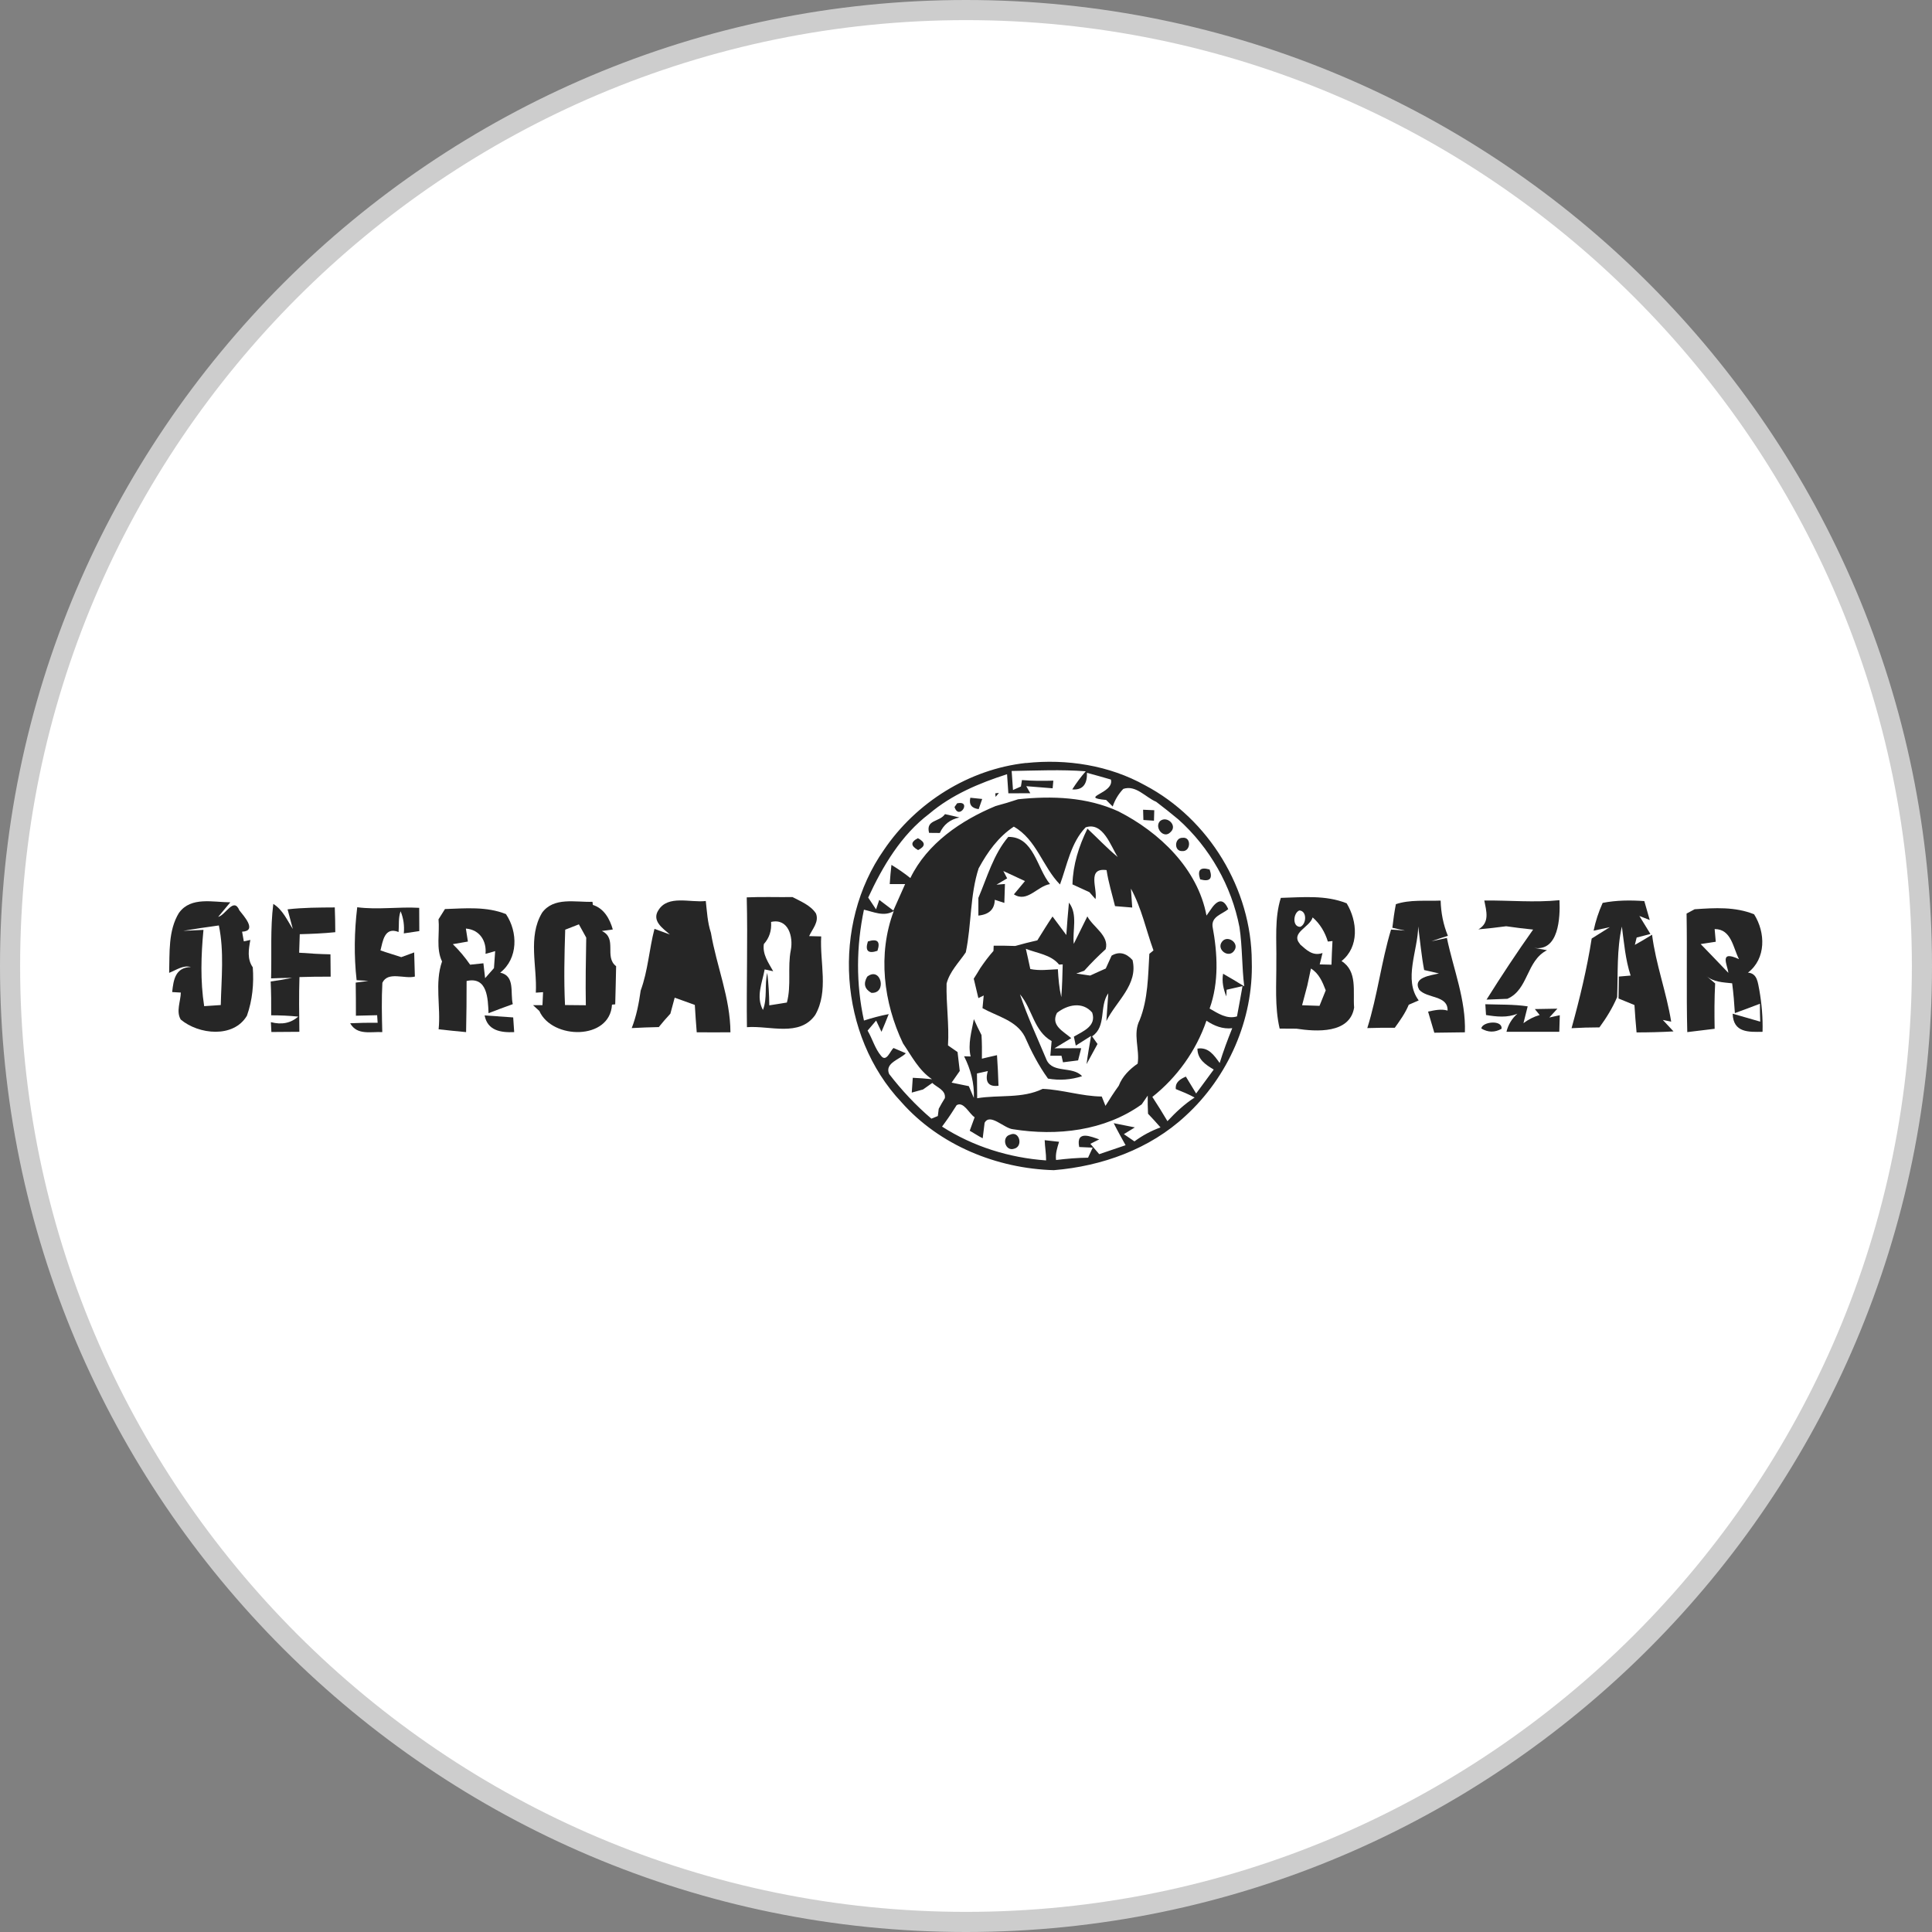 <?xml version="1.0" encoding="UTF-8"?>
<svg id="Layer_1" data-name="Layer 1" xmlns="http://www.w3.org/2000/svg" viewBox="0 0 192 192">
  <rect x="0" y="0" width="192" height="192" fill="#808080" stroke="none"/>
  <defs>
    <style>
      .cls-1 {
        fill: #262626;
      }

      .cls-2 {
        fill: #fff;
      }

      .cls-3 {
        fill: #cdcdcd;
      }
    </style>
  </defs>
  <g>
    <circle class="cls-2" cx="96" cy="96" r="95"/>
    <path class="cls-3" d="M96,192C43.07,192,0,148.93,0,96S43.07,0,96,0s96,43.07,96,96-43.07,96-96,96Zm0-190C44.17,2,2,44.17,2,96s42.17,94,94,94,94-42.17,94-94S147.83,2,96,2Z"/>
  </g>
  <g>
    <path class="cls-1" d="M101.97,75.83c4.05-.43,8.25,.22,11.82,2.21,6.36,3.35,10.59,10.33,10.61,17.51,.17,5.76-2.35,11.48-6.59,15.35-3.55,3.3-8.31,5-13.08,5.39-5.66-.16-11.35-2.47-15.14-6.75-6.26-6.64-6.97-17.64-1.74-25.09,3.19-4.71,8.45-8.01,14.12-8.63Zm-1.43,.83c.04,.61,.08,1.24,.13,1.85,.2-.09,.6-.26,.79-.35l.1-.64c1.04,.09,2.08,.09,3.12,.06-.02,.19-.05,.57-.07,.76-.88-.07-1.75-.14-2.62-.21l.4,.7c-.73,0-1.46,0-2.18,.01-.05-.63-.09-1.26-.13-1.9-2.77,.89-5.49,2.03-7.73,3.93-2.8,2.12-4.62,5.2-6.07,8.33,.26,.39,.52,.78,.78,1.17l.32-.94c.35,.27,1.05,.8,1.4,1.06,.29-.65,.88-1.97,1.17-2.63-.38,0-1.14,0-1.53,0,.04-.64,.1-1.27,.17-1.91,.65,.4,1.29,.83,1.88,1.31,1.67-3.44,5.03-5.73,8.48-7.16,.75-.2,1.49-.42,2.23-.67,3.37-.35,6.83-.23,9.96,1.2,4.1,2.08,7.89,5.71,8.76,10.36,.14-.21,.44-.63,.59-.84,.64-.83,1.16-.76,1.57,.2-.59,.5-1.67,.72-1.56,1.72,.5,2.69,.65,5.54-.29,8.16,.84,.48,1.71,1.08,2.72,.78,.14-.75,.42-2.25,.55-3.01-.39,.09-1.18,.27-1.58,.36l-.03,.66c-.29-.72-.46-1.47-.32-2.25,.71,.4,1.41,.82,2.1,1.25-.24-1.95-.18-3.93-.47-5.87-.79-4.11-2.96-7.93-6.08-10.72-.72-.6-1.45-1.18-2.2-1.75-1.07-.45-2.02-1.7-3.27-1.28-.48,.51-.83,1.09-1.05,1.75l-.65-.65c-2.83-.27,.84-.62,.47-2.03-.8-.24-1.59-.45-2.38-.67,.03,.97-.3,1.75-1.46,1.65,.4-.63,.85-1.24,1.34-1.8-2.45-.19-4.91-.07-7.37-.03Zm-3.27,9.59c-.89,2.72-.71,5.61-1.29,8.39-.68,1.01-1.6,1.9-1.91,3.11-.05,2.05,.27,4.09,.14,6.14,.24,.17,.71,.5,.95,.66,.06,.47,.17,1.41,.22,1.88-.2,.29-.61,.87-.81,1.16,.57,.12,1.14,.24,1.71,.35,.13,.29,.38,.88,.5,1.17,.06-1.46-.32-2.85-.97-4.14l.65,.02c-.29-1.25,.1-2.48,.32-3.71,.24,.54,.49,1.06,.76,1.58,.05,.78,.05,1.56,.04,2.35,.38-.09,1.12-.27,1.5-.35,.07,1.01,.12,2.03,.15,3.04-1.02,.14-1.37-.42-1.06-1.46-.27,.06-.81,.18-1.08,.24,.01,.82,.02,1.64,.02,2.46,2.19-.36,4.46,.06,6.51-.93,1.97,.08,3.88,.74,5.87,.76,.09,.23,.28,.7,.37,.93,.42-.68,.85-1.35,1.32-2,.36-.94,1.08-1.64,1.88-2.2,.22-1.44-.51-2.95,.2-4.33,.83-2.08,.83-4.37,.96-6.58,.1-.09,.31-.25,.41-.34-.74-2.04-1.18-4.21-2.24-6.14,.03,.47,.1,1.41,.13,1.88-.43-.03-1.28-.11-1.71-.14-.29-1.19-.66-2.37-.84-3.58-1.99-.27-.89,1.85-1.1,2.88-.15-.18-.46-.52-.61-.69-.56-.26-1.12-.51-1.68-.77,.05-1.96,.63-3.79,1.49-5.54,1,.93,1.94,1.94,3.01,2.82-.69-1.06-1.45-3.53-3.19-2.95-1.47,1.52-1.84,3.75-2.55,5.68-1.73-1.76-2.32-4.46-4.59-5.75-1.54,1.02-2.61,2.52-3.48,4.12Zm-11.41,4.14c-.77,3.66-.8,7.38,0,11.03,.81-.26,1.62-.48,2.46-.64-.23,.59-.47,1.18-.72,1.76l-.53-1.12c-.28,.33-.56,.66-.85,1,.48,.81,.73,1.79,1.35,2.52,.53,.66,.91-.54,1.23-.79,.3,.13,.92,.39,1.22,.52-.55,.6-2.13,.95-1.66,2.06,1.24,1.61,2.64,3.11,4.2,4.44,.16-.06,.48-.19,.64-.26,.02-.18,.07-.54,.09-.72,.19-.36,.39-.71,.61-1.06,.11-.8-.79-1.06-1.25-1.51-.23,.17-.69,.49-.92,.65-.28,.08-.84,.23-1.12,.31,.02-.37,.07-1.1,.1-1.47,.64,.03,1.27,.07,1.91,.14-1.31-.88-2.02-2.3-2.88-3.56-1.94-4.06-2.53-8.87-.92-13.15-.98,.59-1.99,.08-2.97-.14Zm34.03,11.06c-1.02,2.97-2.91,5.61-5.37,7.56,.52,.79,1.02,1.6,1.5,2.41,.81-.87,1.69-1.7,2.7-2.35-.6-.33-1.24-.59-1.87-.84-.07-.69,.44-.99,1-1.24,.34,.56,.68,1.12,1.02,1.68,.44-.6,1.32-1.79,1.75-2.38-.81-.48-1.62-1.02-1.62-2.08,1.1-.18,1.66,.67,2.21,1.43,.36-1.17,.79-2.32,1.25-3.46-.95,.11-1.8-.23-2.57-.75Zm-5.83,7.43l-.6,.87c-3.68,2.64-8.42,3.17-12.8,2.47-.89-.09-2.27-1.64-2.81-.64-.05,.39-.15,1.16-.19,1.54-.45-.22-.86-.51-1.29-.75,.12-.34,.36-1,.49-1.34-.54-.33-1.09-1.61-1.79-1.2-.38,.6-.76,1.19-1.18,1.76l-.27,.37c3.1,1.99,6.68,3.1,10.34,3.36,.01-.67-.12-1.34-.14-2.01,.35,.04,1.07,.12,1.43,.16-.18,.59-.38,1.18-.3,1.81,1.06-.13,2.12-.22,3.18-.23,.11-.25,.34-.75,.46-1l-1.34-.06c-.35-1.74,1.23-1.01,1.99-.76l-.88,.44c.29,.35,.58,.69,.88,1.03,.65-.22,1.96-.67,2.62-.89-.4-.72-.81-1.45-1.18-2.19,.52,.1,1.57,.31,2.1,.42l-1.09,.67c.35,.24,.7,.48,1.05,.72,.8-.59,1.66-1.05,2.59-1.39-.41-.46-.81-.92-1.24-1.36-.03-.6-.04-1.2-.03-1.8Z"/>
    <path class="cls-1" d="M98.91,78.84l.36-.04c-.09,.1-.24,.3-.33,.39l-.03-.35Z"/>
    <path class="cls-1" d="M96.44,79.28c.3,.03,.88,.09,1.17,.12-.09,.25-.26,.75-.35,1.01-.71-.09-.98-.46-.83-1.13Z"/>
    <path class="cls-1" d="M95.12,79.83c1.51-.31,.18,1.75-.26,.37l.26-.37Z"/>
    <path class="cls-1" d="M113.6,80.47c.28,.01,.83,.04,1.11,.05,0,.26-.02,.79-.03,1.04-.26-.02-.79-.06-1.05-.07,0-.26-.02-.76-.03-1.02Z"/>
    <path class="cls-1" d="M93.92,80.91c.36,.08,1.08,.24,1.43,.33-.93,.19-1.58,.71-1.95,1.54-.27,0-.8,0-1.07-.01-.34-1.34,1.02-1.05,1.58-1.86Z"/>
    <path class="cls-1" d="M115.27,81.61c.69-.61,1.81,.44,1.04,1.1-.67,.69-1.61-.47-1.04-1.1Z"/>
    <path class="cls-1" d="M91.22,83.3c.77,.41,.77,.8,.02,1.18-.75-.42-.76-.8-.02-1.18Z"/>
    <path class="cls-1" d="M100.21,83.17c2.53-.03,2.84,3.14,4.14,4.69-1.27,.2-2.26,1.88-3.59,1.02,.27-.33,.83-.98,1.1-1.32-.72-.34-1.43-.67-2.15-1l.38,.73c-.27,.16-.8,.47-1.06,.63l.84-.07c-.01,.47-.04,1.41-.06,1.88-.23-.07-.71-.23-.95-.31-.02,.94-.56,1.46-1.63,1.57,0-.44,0-1.32,0-1.76,.88-2.07,1.5-4.33,2.98-6.07Z"/>
    <path class="cls-1" d="M117.52,83.26c.9-.12,.83,1.38-.02,1.32-.86,.05-.8-1.34,.02-1.32Z"/>
    <path class="cls-1" d="M119.27,87.39c-.3-.93,.01-1.25,.94-.98,.33,.92,.02,1.24-.94,.98Z"/>
    <path class="cls-1" d="M74.19,89.18c1.52-.07,3.05-.01,4.57-.03,.83,.44,1.79,.81,2.33,1.63,.33,.84-.36,1.54-.68,2.25,.3,0,.9,.02,1.2,.03-.15,2.58,.76,5.43-.59,7.8-1.56,2.23-4.54,1.04-6.79,1.22-.06-4.3,.09-8.6-.02-12.9Zm2.44,2.45c.06,.86-.18,1.59-.72,2.19-.15,1.02,.46,1.86,.93,2.7l-.85-.18c-.24,1.34-.89,2.7-.17,4.03,.46-1.18,.14-2.47,.43-3.69,.13,1.08,.19,2.15,.2,3.23,.43-.07,1.31-.2,1.75-.28,.46-1.7,.05-3.49,.39-5.21,.26-1.33-.25-3.19-1.96-2.8Z"/>
    <path class="cls-1" d="M127.29,89.23c2.19-.06,4.45-.3,6.54,.54,1.08,1.79,1.26,4.33-.51,5.74,1.61,1.01,1.12,3.02,1.25,4.63-.43,2.61-3.76,2.39-5.73,2.09-.42,0-1.26-.01-1.67-.01-.51-2.19-.31-4.43-.33-6.66,.04-2.12-.2-4.28,.45-6.34Zm1.92,2.88c.63-.24,.71-1.58-.08-1.63-.61,.23-.73,1.63,.08,1.63Zm-.02,1.73c.64,.56,1.26,1.21,2.24,.87-.07,.28-.2,.85-.28,1.13,.29,.01,.88,.02,1.17,.03,.02-.79,.06-1.57,.1-2.35l-.46,.05c-.28-.92-.77-1.76-1.51-2.4-.3,1.01-2.24,1.51-1.25,2.66Zm.73,4.1c-.13,.5-.39,1.47-.52,1.96,.58,.02,1.16,.04,1.73,.06,.15-.39,.47-1.16,.62-1.54-.32-.83-.67-1.68-1.47-2.17-.09,.42-.27,1.27-.36,1.69Z"/>
    <path class="cls-1" d="M53.86,90.72c1.17-1.61,3.32-1.04,5.02-1.1l.04,.31c1.11,.35,1.68,1.39,1.98,2.44l-1.09,.15c1.58,.74,.2,2.57,1.42,3.5-.03,1.26-.05,2.52-.09,3.79l-.32,.03c-.2,3.57-5.96,3.48-7.22,.63-.15-.14-.47-.43-.63-.58h.94s.06-1.29,.06-1.29l-.72,.05c.14-2.61-.81-5.53,.61-7.92Zm2.31,1.67c-.08,2.49-.14,4.99-.02,7.49,.52,0,1.55,.02,2.07,.02-.04-2.24,0-4.48,.04-6.72-.18-.33-.55-.99-.73-1.32-.34,.13-1.02,.4-1.36,.53Z"/>
    <path class="cls-1" d="M65.43,90.46c.95-1.56,3.18-.73,4.71-.92,.12,1.06,.17,2.13,.51,3.16,.56,3.31,1.93,6.49,1.94,9.89-1.12,0-2.23,.01-3.35,0-.07-.91-.14-1.81-.19-2.72-.67-.25-1.33-.48-2-.72-.11,.4-.32,1.2-.43,1.59-.4,.43-.79,.88-1.15,1.33-.9,.02-1.79,.05-2.69,.1,.47-1.2,.71-2.46,.89-3.73,.73-1.98,.84-4.1,1.37-6.13,.38,.14,1.15,.42,1.53,.56-.68-.6-1.84-1.35-1.13-2.43Z"/>
    <path class="cls-1" d="M17.81,90.69c1.18-1.61,3.39-1.02,5.08-1.02-.3,.36-.91,1.09-1.21,1.45,.75-.18,1.54-2.01,2.11-.65,.41,.53,1.82,2.05,.27,2.12l.17,.96,.65-.14c-.17,.92-.34,1.89,.24,2.72,.12,1.62-.03,3.26-.58,4.81-1.33,2.25-4.8,1.88-6.58,.38-.48-.81-.01-1.8,.01-2.68-.22-.01-.64-.03-.86-.05,.13-1.21,.31-2.45,1.86-2.49-.79-.21-1.46,.31-2.16,.58,.06-2-.11-4.2,.98-5.97Zm.31,1.82c.53-.03,1.58-.08,2.1-.1-.24,2.52-.32,5.07,.07,7.58,.41-.03,1.24-.09,1.65-.11,.06-2.64,.35-5.31-.19-7.91-1.21,.16-2.42,.35-3.63,.55Z"/>
    <path class="cls-1" d="M33.27,90.17c.03,.83,.05,1.65,.05,2.47-1.17,.12-2.35,.17-3.53,.2-.01,.46-.05,1.38-.06,1.84,1.04,.08,2.07,.14,3.11,.16,0,.74,.01,1.48,.02,2.22-1.04-.01-2.07,.01-3.1,.04-.06,1.82-.03,3.63-.01,5.44-.93,0-1.85,.01-2.78,.02l-.05-.98c1.07,.28,1.98,.1,2.72-.55-.89-.09-1.79-.13-2.69-.13,.01-1.12,0-2.25-.05-3.36,.72-.1,1.43-.22,2.14-.36-.7,0-1.4,.02-2.1,.05,.07-2.47-.09-4.94,.22-7.4,.94,.58,1.37,1.61,1.94,2.49-.13-.49-.39-1.46-.52-1.95,1.55-.18,3.11-.18,4.67-.19Z"/>
    <path class="cls-1" d="M35.49,90.16c2.05,.27,4.12-.06,6.17,.06,0,.58,.01,1.74,.01,2.31l-1.54,.23c.07-.77-.03-1.5-.32-2.2-.24,.67-.14,1.37-.2,2.06-1.42-.56-1.57,.96-1.8,1.83,.68,.24,1.38,.44,2.07,.67,.32-.11,.96-.35,1.28-.47,.02,.6,.05,1.8,.07,2.4-1.01,.27-2.68-.56-3.23,.62-.09,1.63-.05,3.27-.01,4.9-1.13-.06-2.51,.34-3.19-.88,.91-.04,1.82-.06,2.73-.05-.01-.19-.03-.56-.05-.75-.7,.01-1.41,.03-2.11,.05,0-1.1,0-2.19-.02-3.29,.31-.04,.95-.13,1.26-.17-.29-.02-.88-.05-1.17-.07-.27-2.41-.23-4.83,.06-7.24Z"/>
    <path class="cls-1" d="M44.23,90.34c2.03-.07,4.12-.27,6.05,.5,1.2,1.78,1.22,4.42-.57,5.82,1.51,.32,.98,2.02,1.25,3.13-.81,.29-1.61,.59-2.41,.9-.06-1.43-.1-3.67-2.18-3.2,0,1.7-.01,3.39-.05,5.08-.91-.09-1.82-.17-2.73-.28,.23-2.23-.41-4.61,.34-6.74-.62-1.3-.22-2.8-.35-4.19,.16-.26,.48-.76,.64-1.02Zm2.07,1.95c.05,.32,.15,.96,.2,1.28-.38,.07-1.13,.2-1.5,.26,.64,.62,1.21,1.3,1.72,2.04,.33-.03,.99-.1,1.32-.14,.05,.37,.13,1.11,.17,1.48,.22-.25,.65-.75,.88-1,.03-.42,.09-1.26,.12-1.69-.32,.1-.64,.19-.96,.27,.12-1.26-.56-2.39-1.94-2.51Z"/>
    <path class="cls-1" d="M106.25,89.73c.88,1.17,.31,2.76,.46,4.07,.34-.68,1.01-2.04,1.35-2.73,.56,1.06,2.2,1.92,1.82,3.26-.75,.68-1.46,1.39-2.13,2.14-.2,.07-.59,.21-.79,.28,.46,.07,.92,.14,1.38,.2,.51-.24,1.03-.47,1.55-.7,.14-.32,.43-.96,.58-1.28,.73-.43,1.43-.28,2.08,.44,.58,2.44-1.63,4.09-2.6,6.06,.05-.69,.15-2.07,.19-2.76-.93,1.31-.14,3.29-1.61,4.28,.18,.25,.36,.51,.54,.76-.27,.5-.81,1.5-1.09,2,.12-.94,.29-1.87,.45-2.8l-1.52,.96-.19-.89c.92-.54,2.27-1.05,1.82-2.39-.96-1.14-2.48-.78-3.5,.03-.65,1.25,.64,1.83,1.42,2.51-.42,.26-1.25,.76-1.67,1.01,.67,0,1.99,0,2.66-.01-.08,.3-.23,.91-.31,1.21-.38,.05-1.13,.15-1.5,.19l-.15-.65h-1.11c.03-.36,.1-1.09,.13-1.46-1.78-1-1.91-3.21-3.15-4.65,.75,2.24,1.75,4.37,2.66,6.55,.65,1.33,2.56,.56,3.52,1.59-1.11,.36-2.24,.44-3.39,.24-.94-1.3-1.67-2.72-2.31-4.18-.84-1.61-2.74-2-4.2-2.82,.03-.32,.09-.95,.12-1.26l-.53,.26c-.15-.64-.3-1.29-.46-1.93,.17-.26,.5-.79,.65-1.05,.4-.59,.83-1.17,1.31-1.71l.02-.52c.71,0,1.43,0,2.14,.03,.73-.21,1.46-.39,2.2-.56,.5-.8,.98-1.59,1.51-2.37,.34,.46,1.02,1.38,1.37,1.84,.07-1.08,.16-2.15,.26-3.22Zm-4.3,4.57c.11,.5,.34,1.5,.44,2,.91,.19,1.83,.06,2.74,.02,.05,.93,.13,1.87,.34,2.78,.09-1.09,.11-2.17,.14-3.26l-.36,.02c-.81-1-2.18-1.12-3.3-1.57Z"/>
    <path class="cls-1" d="M138.7,89.86c1.44-.48,2.98-.3,4.47-.36,.03,1.2,.26,2.39,.72,3.5-.55,.17-1.09,.35-1.63,.54,.39-.08,1.15-.24,1.53-.33,.65,3.12,1.9,6.15,1.79,9.38-1.01,.01-2.03,.02-3.04,.04-.15-.52-.47-1.57-.62-2.1,.64-.13,1.29-.29,1.94-.1,.04-1.54-2.03-1.18-2.82-2.07-.69-1.26,1.19-1.42,1.96-1.62-.49-.11-.98-.23-1.47-.34-.27-1.43-.4-2.88-.59-4.33-.03,2.38-1.49,5.29,.05,7.35-.25,.11-.75,.32-.99,.43-.34,.83-.87,1.57-1.39,2.29-.91-.01-1.82,0-2.73,.03,1.01-3.21,1.39-6.57,2.36-9.79,.35,.03,1.04,.08,1.38,.1-.31-.07-.94-.21-1.25-.28,.09-.79,.2-1.57,.35-2.34Z"/>
    <path class="cls-1" d="M147.51,89.49c2.49-.02,4.98,.22,7.47-.03,.08,1.75-.08,5.12-2.53,4.74,.32,.06,.97,.17,1.29,.23-2.08,1.06-1.83,3.92-3.94,4.83-.52,.02-1.55,.06-2.07,.08,1.48-2.36,3.02-4.69,4.63-6.96-.89-.09-1.79-.2-2.68-.33-.92,.12-1.83,.23-2.76,.31,1.16-.67,.79-1.82,.59-2.86Z"/>
    <path class="cls-1" d="M159.26,89.73c1.36-.27,2.77-.28,4.15-.18,.13,.47,.4,1.41,.54,1.88l-1.03-.4c.27,.44,.82,1.34,1.1,1.79-.34,.09-1.03,.26-1.37,.35-.05,.19-.14,.55-.18,.73,.58-.32,1.15-.66,1.71-1.01,.37,2.93,1.43,5.72,1.9,8.64l-.83-.17c.27,.28,.8,.86,1.06,1.14-1.22,.07-2.45,.1-3.67,.1-.08-.91-.16-1.82-.21-2.72-.53-.22-1.05-.44-1.58-.65,0-.55,.02-1.63,.03-2.18,.29-.02,.88-.07,1.17-.1-.52-1.58-.65-3.24-.87-4.87-.52,2.3-.38,4.67-.47,7.01-.46,1.08-1.07,2.07-1.76,3.01-.93,0-1.85,.03-2.77,.08,.81-2.93,1.53-5.9,2-8.91,.6-.37,1.2-.75,1.8-1.13-.4,.09-1.21,.26-1.61,.35,.2-.96,.5-1.87,.9-2.76Z"/>
    <path class="cls-1" d="M168.43,90.36c1.98-.14,4.01-.26,5.89,.5,1.15,1.82,1.2,4.41-.61,5.8,.96,.07,.98,1.05,1.13,1.73,.24,1.37,.36,2.76,.32,4.15-1.37,.02-2.91,.11-2.97-1.8,.68,.19,2.06,.59,2.74,.79-.02-.59-.04-1.19-.03-1.78-.83,.32-1.66,.63-2.49,.93-.06-.99-.14-1.98-.27-2.96-.91-.1-1.87-.11-2.6-.76,.3,.26,.6,.51,.91,.77-.08,1.5-.08,3.01-.05,4.51-.91,.11-1.82,.22-2.72,.33-.1-3.93,0-7.85-.07-11.78,.2-.11,.61-.32,.82-.44Zm1.97,1.97c.03,.32,.08,.95,.11,1.26l-1.5,.23c.92,.95,1.84,1.9,2.75,2.86-.06-.74-1-2.32,1.06-1.36-.59-1.12-.75-2.99-2.41-2.99Z"/>
    <path class="cls-1" d="M86.25,93.56c.95-.3,1.26,0,.95,.93-.93,.32-1.25,0-.95-.93Z"/>
    <path class="cls-1" d="M121.44,93.59c.54-.73,1.78,.14,1.21,.89-.55,.81-1.8-.13-1.21-.89Z"/>
    <path class="cls-1" d="M86.18,97.06c1.37-1.07,2.01,1.69,.42,1.61-.68-.38-.82-.91-.42-1.61Z"/>
    <path class="cls-1" d="M147.68,100.88c-.02-.27-.05-.81-.07-1.08,1.4,.05,2.81,0,4.21,.21-.1,.42-.31,1.26-.42,1.67,.48-.36,1.02-.64,1.61-.81l-.48-.59,2.24-.04-.8,.88c.26-.06,.77-.17,1.04-.23-.01,.42-.03,1.24-.05,1.65-1.75,0-3.5,0-5.25,0,.17-.71,.54-1.32,1.09-1.8-1.01,.42-2.08,.3-3.13,.13Z"/>
    <path class="cls-1" d="M48.15,100.91l2.85,.2c.03,.49,.06,.98,.1,1.46-1.32,.06-2.66-.14-2.94-1.67Z"/>
    <path class="cls-1" d="M147.21,102.21c.09-.69,2.13-.89,2.01,.03-.67,.38-1.34,.37-2.01-.03Z"/>
    <path class="cls-1" d="M100.39,112.76c.92-.42,1.31,1.15,.42,1.39-.91,.34-1.33-1.16-.42-1.39Z"/>
  </g>
</svg>